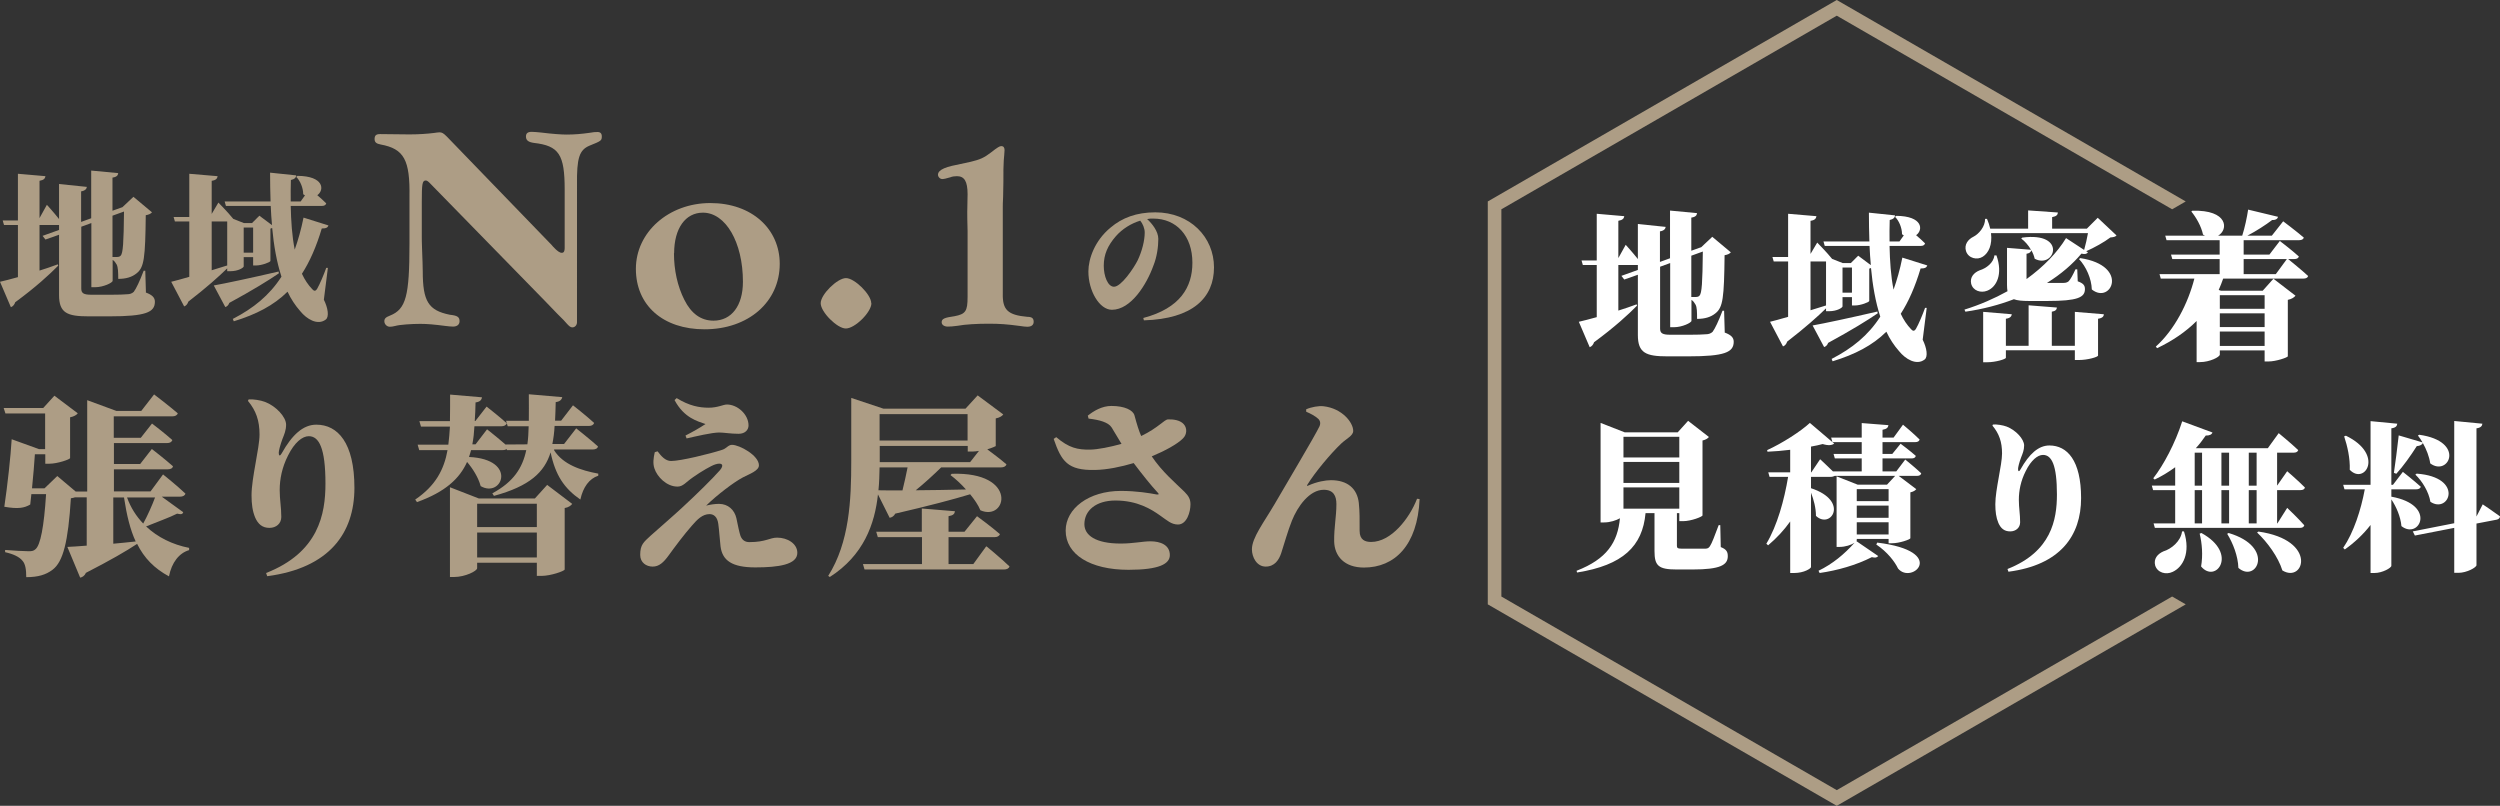 <svg xmlns="http://www.w3.org/2000/svg" height="50.36" width="156.24" version="1.1" viewBox="0 0 156.24 50.36" data-name="レイヤー 2" id="_レイヤー_2">
  
  <rect x="0" y="0" width="156.24" height="50.36" fill="#333333" stroke="none"/>
  
  <defs id="defs984">
    <style id="style982">
      .cls-1 {
        fill: #fff;
      }

      .cls-2 {
        fill: #ad9885;
      }

      .cls-3 {
        fill: #ad9d85;
      }

      .cls-4 {
        fill: #d54322;
      }

      .cls-5 {
        fill: #171a27;
      }

      .cls-6 {
        fill: #231815;
      }

      .cls-7 {
        fill: #453d5e;
      }

      .cls-8 {
        fill: #282e54;
      }
    </style>
  </defs>
  <g transform="translate(-17.14,-11.42)" data-name="デザイン" id="_デザイン">
    <g id="g1268">
      <path id="path1240" d="m 26.25,29.7 c 0.43,0.16 0.57,0.33 0.57,0.58 0,0.66 -0.58,0.91 -2.84,0.91 h -1.31 c -1.33,0 -1.84,-0.21 -1.84,-1.33 v -3.77 l -0.85,0.3 -0.18,-0.23 1.03,-0.37 v -0.31 c 0,0 -0.06,0 -0.1,0 h -1.12 v 2.85 c 0.38,-0.12 0.77,-0.25 1.14,-0.39 l 0.03,0.08 c -0.55,0.56 -1.41,1.35 -2.69,2.29 -0.04,0.14 -0.14,0.26 -0.27,0.31 l -0.68,-1.59 c 0.26,-0.06 0.66,-0.16 1.12,-0.29 V 25.48 H 17.39 L 17.31,25.2 h 0.95 v -2.92 l 1.72,0.15 c -0.02,0.14 -0.09,0.24 -0.37,0.29 v 2.33 l 0.46,-0.83 c 0,0 0.44,0.48 0.76,0.89 v -2.19 l 1.74,0.18 c -0.02,0.13 -0.11,0.24 -0.36,0.28 v 1.91 l 0.63,-0.23 v -2.98 l 1.69,0.16 c -0.02,0.14 -0.09,0.24 -0.36,0.28 v 2.07 l 0.53,-0.19 0.09,-0.03 v 0 l 0.69,-0.65 1.16,0.97 c -0.07,0.08 -0.19,0.15 -0.39,0.18 -0.03,2.67 -0.1,3.26 -0.57,3.63 -0.29,0.24 -0.67,0.35 -1.15,0.35 0,-0.42 -0.01,-0.73 -0.1,-0.9 -0.07,-0.12 -0.13,-0.21 -0.25,-0.29 v 1.31 c 0,0.12 -0.58,0.4 -1.09,0.4 h -0.24 v -4.01 l -0.63,0.23 v 3.87 c 0,0.29 0.16,0.38 0.62,0.38 h 1.28 c 0.4,0 0.76,-0.01 0.97,-0.03 0.17,0 0.3,-0.05 0.41,-0.15 0.15,-0.2 0.37,-0.66 0.62,-1.32 h 0.1 l 0.04,1.35 z m -2.08,-4.8 v 2.58 h 0.28 c 0.12,0 0.18,-0.03 0.23,-0.08 0.15,-0.15 0.19,-0.83 0.21,-2.76 z" class="cls-3"></path>
      <path id="path1242" d="m 37.63,28.17 -0.25,1.98 c 0.26,0.52 0.34,1.07 0.12,1.24 -0.51,0.39 -1.2,-0.03 -1.6,-0.53 -0.31,-0.35 -0.58,-0.76 -0.79,-1.21 -0.87,0.86 -1.96,1.42 -3.36,1.85 l -0.06,-0.15 c 1.28,-0.66 2.28,-1.46 3.04,-2.64 -0.3,-0.92 -0.48,-1.96 -0.58,-3.04 -0.03,0 -0.07,0.03 -0.11,0.04 v 2.02 c -0.01,0.08 -0.55,0.28 -0.89,0.28 h -0.19 v -0.52 h -0.59 v 0.58 c 0,0.07 -0.32,0.3 -0.85,0.3 h -0.18 v -0.18 c -0.51,0.5 -1.29,1.2 -2.43,2.08 -0.04,0.14 -0.14,0.26 -0.26,0.3 l -0.81,-1.54 c 0.25,-0.06 0.65,-0.17 1.13,-0.31 v -3.46 h -0.9 l -0.08,-0.28 h 0.98 v -2.7 l 1.77,0.15 c -0.02,0.14 -0.09,0.25 -0.37,0.29 v 2.07 l 0.42,-0.71 c 0,0 0.61,0.62 0.93,1.02 v 0 c 0,0 0.66,0.26 0.66,0.26 h 0.51 l 0.46,-0.46 0.79,0.59 c -0.04,-0.4 -0.06,-0.8 -0.08,-1.2 h -2.8 l -0.08,-0.28 h 2.87 c -0.02,-0.6 -0.03,-1.2 -0.03,-1.8 l 1.63,0.17 c 0,0.13 -0.1,0.24 -0.33,0.29 -0.01,0.44 -0.02,0.89 -0.01,1.34 h 0.62 l 0.27,-0.38 c 0,0 -0.07,-0.04 -0.11,-0.07 0,-0.4 -0.19,-0.85 -0.44,-1.09 l 0.08,-0.06 c 1.66,0.01 1.7,0.88 1.24,1.21 0.19,0.16 0.4,0.35 0.56,0.51 -0.03,0.11 -0.13,0.16 -0.27,0.16 h -1.95 c 0.02,0.94 0.08,1.89 0.25,2.73 0.21,-0.59 0.4,-1.25 0.55,-2 l 1.56,0.49 c -0.05,0.13 -0.14,0.19 -0.42,0.19 -0.34,1.14 -0.75,2.07 -1.24,2.83 0.17,0.37 0.39,0.7 0.65,0.97 0.11,0.12 0.2,0.13 0.3,-0.03 0.16,-0.27 0.42,-0.89 0.57,-1.31 h 0.1 z m -7.26,0.14 c 0.32,-0.1 0.64,-0.2 0.97,-0.3 v -2.75 h -0.97 z m 4.2,0.19 c -0.64,0.44 -1.63,1.05 -3.1,1.85 -0.04,0.13 -0.14,0.23 -0.25,0.26 L 30.5,29.26 c 0.69,-0.12 2.37,-0.48 4.05,-0.87 z m -1.61,-1.29 v -1.57 h -0.59 v 1.57 z" class="cls-3"></path>
      <path id="path1244" d="m 53.2,31.56 c 0,0.18 -0.13,0.32 -0.29,0.32 -0.11,0 -0.2,-0.07 -0.36,-0.25 -0.02,-0.04 -0.29,-0.32 -0.56,-0.58 L 51.16,30.19 43.98,22.84 Q 43.84,22.7 43.75,22.7 c -0.22,0 -0.25,0.2 -0.25,1.35 v 2.12 c 0,0.09 0,0.49 0.02,0.9 0.02,0.54 0.04,1.03 0.04,1.3 0,1.89 0.36,2.45 1.69,2.72 0.47,0.05 0.61,0.14 0.61,0.4 0,0.22 -0.16,0.34 -0.41,0.34 -0.13,0 -0.31,-0.02 -0.47,-0.04 -0.7,-0.09 -1.12,-0.13 -1.57,-0.13 -0.54,0 -1.3,0.05 -1.57,0.13 -0.14,0.04 -0.27,0.05 -0.34,0.05 -0.18,0 -0.34,-0.16 -0.34,-0.34 0,-0.16 0.07,-0.25 0.36,-0.36 0.99,-0.4 1.21,-1.21 1.21,-4.48 v -2.93 c 0.04,-2.32 -0.34,-3.01 -1.8,-3.28 -0.27,-0.05 -0.38,-0.14 -0.38,-0.34 0,-0.22 0.09,-0.31 0.34,-0.31 l 1.84,0.02 c 0.59,0 1.13,-0.04 1.53,-0.09 0.14,-0.02 0.27,-0.04 0.34,-0.04 0.16,0 0.25,0.05 0.47,0.27 l 6.39,6.61 c 0.09,0.09 0.18,0.18 0.25,0.27 0.25,0.27 0.41,0.38 0.54,0.38 0.13,0 0.18,-0.11 0.18,-0.29 v -3.66 c 0,-2.21 -0.36,-2.74 -1.93,-2.92 -0.34,-0.05 -0.49,-0.16 -0.49,-0.4 0,-0.2 0.11,-0.29 0.36,-0.29 0.14,0 0.34,0.02 0.56,0.04 0.72,0.09 1.3,0.13 1.62,0.13 0.5,0 0.94,-0.04 1.44,-0.11 0.2,-0.04 0.36,-0.05 0.49,-0.05 0.18,0 0.27,0.09 0.27,0.27 0,0.27 -0.04,0.29 -0.76,0.58 -0.65,0.27 -0.81,0.77 -0.79,2.47 z" class="cls-3"></path>
      <path id="path1246" d="m 65.87,27.91 c 0,2.38 -1.96,4.09 -4.7,4.09 -2.59,0 -4.29,-1.49 -4.29,-3.78 0,-2.29 2.05,-4.11 4.65,-4.11 2.6,0 4.34,1.62 4.34,3.8 z m -6.61,-0.67 c 0,1.06 0.22,2.07 0.65,2.92 0.43,0.86 1.04,1.3 1.82,1.3 1.13,0 1.84,-0.94 1.84,-2.43 0,-2.47 -1.08,-4.32 -2.5,-4.32 -1.1,0 -1.8,0.99 -1.8,2.54 z" class="cls-3"></path>
      <path id="path1248" d="m 71.6,30.37 c 0,0.56 -1.03,1.58 -1.6,1.58 -0.54,0 -1.57,-1.03 -1.57,-1.58 0,-0.55 1.04,-1.57 1.58,-1.57 0.54,0 1.58,1.03 1.58,1.57 z" class="cls-3"></path>
      <path id="path1250" d="m 79.81,29.78 c -0.02,1.01 0.32,1.33 1.53,1.44 0.29,0 0.4,0.09 0.4,0.31 0,0.2 -0.14,0.31 -0.4,0.31 -0.09,0 -0.29,-0.02 -0.47,-0.05 -0.83,-0.11 -1.24,-0.14 -1.96,-0.14 -0.72,0 -1.44,0.04 -1.93,0.13 -0.25,0.04 -0.49,0.05 -0.61,0.05 -0.22,0 -0.38,-0.11 -0.38,-0.27 0,-0.22 0.18,-0.29 0.81,-0.38 0.68,-0.13 0.81,-0.31 0.81,-1.19 V 25.85 C 77.59,25.2 77.59,24.91 77.59,24.66 l 0.02,-1.1 c 0,-0.81 -0.2,-1.13 -0.67,-1.13 -0.14,0 -0.29,0.02 -0.41,0.07 -0.23,0.07 -0.41,0.11 -0.5,0.11 -0.14,0 -0.27,-0.13 -0.27,-0.27 0,-0.16 0.13,-0.29 0.38,-0.4 0.34,-0.13 0.38,-0.14 1.67,-0.41 0.58,-0.14 0.83,-0.25 1.26,-0.58 0.41,-0.32 0.54,-0.4 0.65,-0.4 0.13,0 0.2,0.09 0.2,0.25 l -0.02,0.31 c -0.02,0.09 -0.04,0.49 -0.05,0.88 0,0.54 0,1.12 -0.02,1.73 -0.02,0.31 -0.02,0.61 -0.02,0.67 v 5.4 z" class="cls-3"></path>
      <path id="path1252" d="m 88.6,31.29 c 2.3,-0.61 3.06,-1.93 3.06,-3.45 0,-1.68 -1,-2.76 -2.45,-2.76 -0.13,0 -0.25,0 -0.38,0.03 0.31,0.28 0.7,0.77 0.7,1.24 0,0.47 -0.08,1.12 -0.31,1.68 -0.42,1.17 -1.4,2.75 -2.59,2.75 -0.78,0 -1.47,-1.18 -1.47,-2.39 0,-0.8 0.4,-1.94 1.39,-2.75 0.72,-0.61 1.62,-0.95 2.79,-0.95 2.18,0 3.67,1.55 3.67,3.44 0,1.89 -1.32,3.22 -4.38,3.31 l -0.04,-0.15 z m -0.2,-6.08 c -0.56,0.17 -1.12,0.51 -1.53,0.98 -0.5,0.58 -0.75,1.13 -0.75,1.84 0,0.64 0.25,1.31 0.64,1.31 0.45,0 1.23,-1.15 1.48,-1.65 0.27,-0.57 0.44,-1.23 0.44,-1.74 0,-0.27 -0.13,-0.56 -0.28,-0.74 z" class="cls-3"></path>
      <path id="path1254" d="m 28.57,43.48 c -0.06,0.1 -0.17,0.08 -0.36,0.04 -0.44,0.23 -1.31,0.54 -1.94,0.8 0.72,0.68 1.66,1.14 2.69,1.34 v 0.14 c -0.62,0.18 -1.09,0.77 -1.26,1.64 -0.91,-0.49 -1.55,-1.14 -1.99,-2.03 -0.66,0.44 -1.68,1.03 -3.2,1.81 -0.07,0.17 -0.22,0.28 -0.36,0.3 l -0.8,-1.92 c 0.28,-0.01 0.7,-0.04 1.21,-0.08 V 42.5 h -0.73 c -0.07,0.02 -0.16,0.05 -0.26,0.06 -0.17,2.71 -0.48,3.97 -1.15,4.47 -0.41,0.31 -0.9,0.46 -1.64,0.46 0,-0.46 -0.05,-0.83 -0.24,-1.03 -0.19,-0.24 -0.58,-0.42 -1.08,-0.53 v -0.14 c 0.48,0.04 1.22,0.08 1.48,0.08 0.19,0 0.3,-0.02 0.41,-0.12 0.32,-0.25 0.54,-1.42 0.67,-3.45 H 19.1 c -0.02,0.24 -0.05,0.46 -0.07,0.65 -0.37,0.22 -0.76,0.29 -1.62,0.14 0.2,-1.34 0.4,-3.19 0.46,-4.22 l 1.71,0.62 h 0.38 v -2.23 h -2.48 l -0.11,-0.34 h 2.47 l 0.7,-0.77 1.46,1.1 c -0.07,0.1 -0.23,0.2 -0.48,0.25 v 2.55 c -0.01,0.08 -0.79,0.35 -1.29,0.35 h -0.26 v -0.59 h -0.65 c -0.04,0.56 -0.1,1.39 -0.18,2.13 h 0.78 l 0.8,-0.77 1.15,0.97 h 0.72 v -5.71 l 1.82,0.67 h 1.56 l 0.8,-1.03 c 0,0 0.92,0.7 1.48,1.18 -0.04,0.13 -0.17,0.19 -0.34,0.19 h -3.66 v 1.34 h 1.69 l 0.7,-0.89 c 0,0 0.79,0.6 1.27,1.03 -0.04,0.13 -0.16,0.19 -0.32,0.19 h -3.33 v 1.31 h 1.64 l 0.73,-0.94 c 0,0 0.83,0.64 1.32,1.08 -0.02,0.13 -0.16,0.19 -0.32,0.19 h -3.37 v 1.38 h 2.29 l 0.78,-1.06 c 0,0 0.89,0.71 1.4,1.2 -0.04,0.13 -0.17,0.19 -0.34,0.19 h -1.14 l 1.34,0.97 z m -4.35,1.92 c 0.46,-0.05 0.92,-0.08 1.4,-0.14 -0.34,-0.73 -0.56,-1.63 -0.73,-2.75 h -0.67 z m 0.86,-2.89 c 0.23,0.64 0.58,1.18 1.01,1.63 0.26,-0.47 0.56,-1.14 0.74,-1.63 z" class="cls-3"></path>
      <path id="path1256" d="m 32.64,36.46 0.04,-0.08 c 0.29,-0.02 0.74,0.05 1.03,0.16 0.68,0.26 1.31,0.94 1.31,1.42 0,0.36 -0.12,0.62 -0.23,0.9 -0.14,0.38 -0.23,0.73 -0.23,0.86 0,0.2 0.08,0.22 0.18,0.04 0.66,-1.18 1.35,-1.8 2.17,-1.8 1.33,0 2.38,1.12 2.38,3.95 0,2.83 -1.57,5.01 -5.45,5.52 l -0.07,-0.2 c 3.29,-1.29 3.71,-3.69 3.71,-5.59 0,-2.21 -0.4,-2.96 -1.04,-2.96 -0.4,0 -0.89,0.38 -1.3,1.21 -0.37,0.73 -0.52,1.46 -0.52,2.16 0,0.61 0.1,1.06 0.1,1.68 0,0.41 -0.32,0.68 -0.74,0.68 -0.44,0 -0.71,-0.23 -0.89,-0.64 -0.17,-0.4 -0.23,-0.85 -0.23,-1.4 0,-1.09 0.5,-2.94 0.5,-3.8 0,-0.86 -0.22,-1.49 -0.72,-2.09 z" class="cls-3"></path>
      <path id="path1258" d="m 51.77,39.56 c 0.56,0.89 1.67,1.26 2.76,1.46 v 0.13 c -0.56,0.18 -0.95,0.71 -1.12,1.49 -1.01,-0.7 -1.56,-1.52 -1.86,-2.95 -0.38,1.24 -1.3,2.11 -3.54,2.72 l -0.1,-0.16 c 1.33,-0.72 1.88,-1.58 2.12,-2.7 H 48.82 L 48.8,39.48 c -0.06,0.05 -0.14,0.07 -0.25,0.07 h -1.97 c -0.04,0.14 -0.08,0.3 -0.13,0.43 3.06,0.14 2.07,2.6 0.73,1.82 -0.14,-0.53 -0.49,-1.09 -0.85,-1.51 -0.46,1.03 -1.35,1.87 -3.13,2.51 l -0.11,-0.16 c 1.27,-0.86 1.8,-1.87 2.02,-3.09 h -1.77 l -0.1,-0.34 h 1.92 c 0.05,-0.36 0.07,-0.73 0.1,-1.13 h -1.81 l -0.1,-0.34 h 1.91 c 0.01,-0.52 0.01,-1.07 0.01,-1.66 l 1.99,0.17 c -0.02,0.17 -0.14,0.29 -0.4,0.32 -0.01,0.41 -0.02,0.79 -0.05,1.16 h 0.04 l 0.7,-0.9 c 0,0 0.78,0.61 1.26,1.04 -0.04,0.13 -0.17,0.19 -0.34,0.19 h -1.68 c -0.02,0.4 -0.06,0.77 -0.13,1.13 h 0.2 l 0.72,-0.94 c 0,0 0.66,0.52 1.15,0.95 v 0 c 0,0 1.37,-0.01 1.37,-0.01 0.05,-0.35 0.07,-0.72 0.08,-1.13 h -1.31 l -0.1,-0.34 h 1.42 c 0.01,-0.5 0,-1.06 0,-1.66 l 2.09,0.18 c -0.04,0.17 -0.16,0.28 -0.41,0.31 -0.01,0.41 -0.02,0.79 -0.04,1.16 h 0.38 l 0.74,-0.96 c 0,0 0.83,0.65 1.32,1.1 -0.04,0.13 -0.16,0.19 -0.32,0.19 H 51.8 c -0.02,0.41 -0.07,0.78 -0.14,1.13 h 0.73 l 0.76,-0.98 c 0,0 0.85,0.67 1.36,1.13 -0.02,0.13 -0.16,0.19 -0.32,0.19 h -2.42 z m -0.44,2.16 1.57,1.19 c -0.07,0.1 -0.22,0.22 -0.47,0.26 v 3.84 c -0.01,0.1 -0.88,0.4 -1.44,0.4 h -0.3 v -0.82 h -3.73 v 0.34 c 0,0.17 -0.74,0.55 -1.45,0.55 h -0.25 v -5.61 l 1.8,0.7 h 3.51 l 0.76,-0.84 z m -4.37,1.18 v 1.46 h 3.73 V 42.9 Z m 3.73,3.36 V 44.7 h -3.73 v 1.56 z" class="cls-3"></path>
      <path id="path1260" d="m 58.24,39.63 c 0.22,0.29 0.48,0.6 0.84,0.6 0.59,0 2.4,-0.44 3.2,-0.7 0.26,-0.08 0.37,-0.31 0.61,-0.31 0.46,0 1.68,0.66 1.68,1.28 0,0.34 -0.59,0.54 -1.01,0.76 -0.55,0.29 -1.61,1.09 -2.29,1.76 0.23,-0.06 0.53,-0.11 0.8,-0.11 0.58,0 0.97,0.38 1.09,0.89 0.08,0.41 0.2,0.96 0.26,1.12 0.1,0.25 0.28,0.38 0.55,0.38 1.03,0 1.27,-0.28 1.74,-0.28 0.65,0 1.26,0.38 1.26,0.95 0,0.74 -1.18,0.91 -2.63,0.91 -1.45,0 -2.06,-0.43 -2.17,-1.32 -0.06,-0.52 -0.08,-0.97 -0.14,-1.4 -0.06,-0.46 -0.3,-0.61 -0.55,-0.61 -0.44,0 -0.77,0.34 -1.09,0.71 -0.48,0.54 -1.07,1.33 -1.46,1.87 -0.32,0.44 -0.6,0.7 -1,0.7 -0.4,0 -0.78,-0.25 -0.78,-0.73 0,-0.65 0.22,-0.8 0.66,-1.21 0.49,-0.44 1.49,-1.3 2.01,-1.79 0.89,-0.82 1.88,-1.8 2.31,-2.29 0.29,-0.34 0.13,-0.5 -0.28,-0.37 -0.26,0.08 -0.88,0.44 -1.39,0.8 -0.46,0.31 -0.62,0.59 -0.98,0.59 -0.68,0 -1.27,-0.61 -1.44,-1.13 -0.11,-0.32 -0.06,-0.66 0.02,-1.02 l 0.16,-0.05 z m 1.06,-3.21 0.13,-0.12 c 0.79,0.49 1.43,0.6 2,0.6 0.57,0 0.91,-0.2 1.14,-0.2 0.65,0 1.35,0.61 1.35,1.31 0,0.26 -0.2,0.52 -0.62,0.52 -0.5,0 -0.92,-0.08 -1.21,-0.08 -0.46,0 -1.46,0.24 -2.04,0.37 l -0.07,-0.18 c 0.49,-0.25 0.92,-0.5 1.25,-0.72 -0.48,-0.17 -1.33,-0.37 -1.93,-1.49 z" class="cls-3"></path>
      <path id="path1262" d="m 72.01,42.31 c -0.2,1.86 -0.89,3.81 -3.01,5.17 l -0.1,-0.07 c 1.33,-2.1 1.44,-4.76 1.44,-7.15 v -3.97 l 2.01,0.67 h 5.13 l 0.76,-0.83 1.6,1.19 c -0.07,0.1 -0.22,0.2 -0.47,0.25 v 1.73 c 0,0 -0.24,0.12 -0.53,0.2 0.31,0.23 0.83,0.62 1.2,0.94 -0.04,0.13 -0.17,0.19 -0.34,0.19 h -3.74 c -0.49,0.48 -1.06,1 -1.59,1.43 0.94,-0.01 2.01,-0.02 3.14,-0.05 -0.31,-0.35 -0.65,-0.66 -0.97,-0.9 l 0.08,-0.08 c 4.19,-0.14 3.44,3.01 1.79,2.28 -0.14,-0.34 -0.37,-0.67 -0.64,-1 -1.06,0.32 -2.52,0.71 -4.68,1.21 -0.08,0.16 -0.22,0.24 -0.35,0.26 L 72,42.3 Z m 6.79,3.26 c 0,0 0.9,0.74 1.43,1.25 -0.04,0.13 -0.17,0.19 -0.34,0.19 h -8.72 l -0.1,-0.34 h 3.69 V 44.99 H 72 l -0.1,-0.34 h 2.85 V 43.2 l 2.07,0.17 c -0.02,0.16 -0.1,0.26 -0.4,0.31 v 0.97 h 1 l 0.78,-0.97 c 0,0 0.89,0.65 1.43,1.12 -0.04,0.13 -0.17,0.19 -0.34,0.19 h -2.87 v 1.68 h 1.55 l 0.8,-1.1 z m -6.69,-4.94 c -0.01,0.46 -0.02,0.94 -0.07,1.43 0.38,0.01 0.9,0.01 1.5,0.01 0.12,-0.46 0.23,-1 0.32,-1.44 z m 0,-3.33 v 1.65 h 5.5 V 37.3 Z m 6.2,2.3 c -0.13,0.02 -0.26,0.04 -0.38,0.04 h -0.31 v -0.35 h -5.5 v 1.01 h 5.65 l 0.55,-0.7 z" class="cls-3"></path>
      <path id="path1264" d="m 85.12,37.4 c 0.36,-0.29 0.88,-0.61 1.48,-0.61 0.82,0 1.35,0.26 1.44,0.59 0.16,0.59 0.28,0.98 0.42,1.29 1.08,-0.52 1.45,-1.04 1.68,-1.04 0.32,-0.01 0.74,0.04 0.97,0.29 0.23,0.24 0.22,0.65 -0.04,0.9 -0.34,0.35 -1.13,0.78 -1.95,1.12 0.65,0.97 1.49,1.67 2.04,2.21 0.28,0.28 0.38,0.48 0.38,0.79 0,0.48 -0.23,1.26 -0.78,1.26 -0.42,0 -0.68,-0.26 -1.1,-0.55 -0.56,-0.4 -1.43,-0.95 -2.81,-0.95 -1.21,0 -1.94,0.62 -1.94,1.48 0,0.68 0.68,1.21 2.27,1.21 0.8,0 1.36,-0.14 1.86,-0.14 0.61,0 1.21,0.22 1.21,0.86 0,0.55 -0.66,0.92 -2.58,0.92 -2.4,0 -3.93,-0.96 -3.93,-2.45 0,-1.38 1.45,-2.48 3.45,-2.48 0.98,0 1.8,0.14 2.22,0.22 0.16,0.02 0.19,-0.01 0.06,-0.14 -0.36,-0.38 -0.96,-1.13 -1.48,-1.82 -0.77,0.23 -1.67,0.42 -2.41,0.43 -1.73,0.04 -2.11,-0.55 -2.59,-1.94 l 0.16,-0.11 c 0.8,0.68 1.34,0.79 2.12,0.78 0.49,-0.01 1.24,-0.16 1.96,-0.36 -0.24,-0.4 -0.47,-0.79 -0.62,-1.03 -0.2,-0.31 -0.74,-0.47 -1.44,-0.55 l -0.04,-0.16 z" class="cls-3"></path>
      <path id="path1266" d="M 98.77,37.14 V 37 c 0.31,-0.14 0.8,-0.23 1.09,-0.19 1.15,0.13 1.85,1.01 1.85,1.54 0,0.3 -0.41,0.47 -0.76,0.8 -0.67,0.64 -1.63,1.79 -2.11,2.57 -0.04,0.06 -0.02,0.08 0.05,0.05 0.56,-0.25 1.09,-0.34 1.43,-0.34 1.04,0 1.64,0.53 1.74,1.42 0.06,0.58 0.05,1.02 0.05,1.74 0,0.58 0.35,0.7 0.72,0.7 1.25,0 2.39,-1.46 2.87,-2.7 l 0.16,0.02 c -0.13,2.91 -1.57,4.28 -3.48,4.28 -1.21,0 -1.84,-0.7 -1.86,-1.64 -0.01,-0.9 0.14,-1.52 0.14,-2.33 0,-0.49 -0.17,-0.89 -0.79,-0.89 -0.89,0 -1.63,1.03 -1.99,1.93 -0.26,0.65 -0.46,1.39 -0.67,2.03 -0.14,0.42 -0.41,0.84 -0.97,0.84 -0.56,0 -0.86,-0.59 -0.86,-1.08 0,-0.72 0.74,-1.67 1.42,-2.83 0.66,-1.14 2.48,-4.19 2.79,-4.83 0.1,-0.2 0.06,-0.37 -0.06,-0.49 -0.19,-0.18 -0.52,-0.35 -0.74,-0.44 z" class="cls-3"></path>
    </g>
    <g id="g1731">
      <path id="path1721" d="m 124.68,45.61 c 0.36,0.14 0.44,0.3 0.44,0.57 0,0.55 -0.47,0.83 -2.2,0.83 h -1 c -1.13,0 -1.38,-0.23 -1.38,-1.14 v -2.38 h -0.56 c -0.19,2.07 -1.41,3.25 -4.28,3.71 l -0.03,-0.11 c 1.89,-0.73 2.57,-1.78 2.71,-3.28 -0.23,0.13 -0.61,0.26 -0.99,0.26 h -0.22 v -6.22 l 1.51,0.59 h 3.31 l 0.65,-0.72 1.3,1.01 c -0.07,0.09 -0.19,0.17 -0.4,0.22 v 4.68 c 0,0.08 -0.71,0.36 -1.21,0.36 h -0.24 v -0.5 h -0.15 v 2.04 c 0,0.13 0.04,0.18 0.31,0.18 h 0.84 c 0.25,0 0.5,0 0.64,0 0.14,-0.01 0.19,-0.04 0.27,-0.15 0.13,-0.19 0.3,-0.66 0.55,-1.32 h 0.1 l 0.03,1.38 z m -6.08,-6.89 v 1.29 h 3.49 v -1.29 z m 3.49,1.57 h -3.49 v 1.31 h 3.49 z m 0,2.92 v -1.33 h -3.49 v 1.33 z" class="cls-1"></path>
      <path id="path1723" d="m 136.21,40.14 c 0,0 0.63,0.51 1,0.86 -0.02,0.11 -0.13,0.16 -0.26,0.16 h -1.15 l 1.1,0.83 c -0.06,0.08 -0.18,0.16 -0.37,0.2 v 2.87 c -0.02,0.08 -0.69,0.31 -1.13,0.31 h -0.23 V 45.1 h -1.99 v 0.1 c 0,0 -0.01,0.03 -0.02,0.04 l 1.36,0.93 c -0.08,0.1 -0.18,0.12 -0.4,0.07 -0.98,0.5 -2.15,0.83 -3.26,0.99 l -0.07,-0.14 c 0.87,-0.42 1.61,-1.03 2.25,-1.75 -0.19,0.13 -0.57,0.26 -0.94,0.26 h -0.18 v -4.41 l 1.32,0.52 h 1.83 l 0.51,-0.55 h -3.78 c 0,0 -0.12,0.06 -0.21,0.06 h -1.27 v 0.71 c 2.43,0.8 1.23,2.6 0.31,1.73 0,-0.49 -0.14,-1.02 -0.31,-1.45 v 4.65 c 0,0.08 -0.42,0.37 -1.06,0.37 h -0.24 v -3.22 c -0.39,0.55 -0.86,1.05 -1.38,1.49 l -0.11,-0.1 c 0.68,-1.13 1.12,-2.73 1.36,-4.18 h -1.16 l -0.08,-0.28 h 1.37 v -1.41 c -0.47,0.06 -0.96,0.1 -1.42,0.12 l -0.02,-0.1 c 0.95,-0.43 2.11,-1.18 2.67,-1.7 l 1.41,1.2 -0.08,-0.28 h 1.91 v -0.91 l 1.67,0.13 c -0.02,0.14 -0.09,0.24 -0.37,0.29 v 0.49 h 0.69 l 0.59,-0.81 c 0,0 0.66,0.55 1.04,0.93 -0.03,0.11 -0.13,0.16 -0.27,0.16 h -2.05 v 0.74 h 0.61 l 0.52,-0.64 c 0,0 0.59,0.44 0.95,0.76 -0.02,0.11 -0.12,0.16 -0.26,0.16 h -1.82 v 0.81 h 0.86 z m -5.32,-0.02 c 0,0 0.45,0.41 0.8,0.76 h 1.8 v -0.81 h -1.68 l -0.08,-0.28 h 1.76 v -0.74 h -1.83 l 0.11,0.09 c -0.13,0.11 -0.37,0.14 -0.72,0.03 -0.21,0.06 -0.46,0.11 -0.73,0.16 v 1.61 h 0.02 z m 2.29,1.87 v 0.75 h 1.99 v -0.75 z m 0,1.03 v 0.76 h 1.99 v -0.76 z m 1.99,1.8 v -0.76 h -1.99 v 0.76 z m -0.71,0.51 c 4.46,0.55 2.15,2.66 1.3,1.62 -0.2,-0.42 -0.66,-1.03 -1.36,-1.5 z" class="cls-1"></path>
      <path id="path1725" d="m 141.66,38.02 0.03,-0.07 c 0.24,-0.02 0.62,0.04 0.86,0.13 0.57,0.22 1.09,0.78 1.09,1.18 0,0.3 -0.1,0.52 -0.19,0.75 -0.12,0.32 -0.19,0.61 -0.19,0.72 0,0.17 0.07,0.18 0.15,0.03 0.55,-0.98 1.13,-1.5 1.81,-1.5 1.11,0 1.98,0.93 1.98,3.29 0,2.36 -1.31,4.18 -4.54,4.6 l -0.06,-0.17 c 2.74,-1.08 3.09,-3.08 3.09,-4.66 0,-1.84 -0.33,-2.47 -0.87,-2.47 -0.33,0 -0.74,0.32 -1.08,1.01 -0.31,0.61 -0.43,1.22 -0.43,1.8 0,0.51 0.08,0.88 0.08,1.4 0,0.34 -0.27,0.57 -0.62,0.57 -0.37,0 -0.59,-0.19 -0.74,-0.53 -0.14,-0.33 -0.19,-0.71 -0.19,-1.17 0,-0.91 0.42,-2.45 0.42,-3.17 0,-0.72 -0.18,-1.24 -0.6,-1.74 z" class="cls-1"></path>
      <path id="path1727" d="m 160.08,43.16 c 0,0 0.7,0.66 1.07,1.09 -0.03,0.11 -0.13,0.16 -0.27,0.16 h -9.07 l -0.08,-0.28 h 1.35 v -2.08 h -1.38 l -0.08,-0.28 h 1.46 v -1.15 c -0.41,0.3 -0.84,0.56 -1.28,0.77 l -0.09,-0.08 c 0.65,-0.83 1.38,-2.21 1.81,-3.56 l 1.89,0.7 c -0.04,0.12 -0.18,0.2 -0.42,0.19 -0.19,0.28 -0.4,0.55 -0.62,0.79 h 4.5 l 0.68,-0.94 c 0,0 0.77,0.63 1.22,1.06 -0.03,0.11 -0.14,0.16 -0.28,0.16 h -1.04 v 2.06 l 0.63,-0.9 c 0,0 0.71,0.61 1.11,1.02 -0.03,0.11 -0.13,0.16 -0.27,0.16 h -1.47 v 2.08 h 0.02 z m -6.45,1.47 c 0.43,1.35 -0.07,2.24 -0.71,2.53 -0.42,0.2 -0.95,0.05 -1.09,-0.4 -0.11,-0.42 0.15,-0.72 0.51,-0.88 0.5,-0.15 1.09,-0.63 1.17,-1.25 z m 0.67,-2.86 h 0.46 v -2.06 h -0.46 z m 0,2.36 h 0.46 v -2.08 h -0.46 z m 0.42,0.6 c 2.35,1.29 0.89,3.2 -0.02,2.09 0.12,-0.69 0.06,-1.45 -0.09,-2.05 z m 1.25,-5.02 v 2.06 h 0.48 v -2.06 z m 0.48,2.34 h -0.48 v 2.08 h 0.48 z m -0.03,2.68 c 2.94,0.87 1.74,3.17 0.61,2.18 -0.02,-0.73 -0.34,-1.55 -0.7,-2.13 z m 1.26,-5.02 v 2.06 h 0.49 v -2.06 z m 0.49,2.34 h -0.49 v 2.08 h 0.49 z m 0.11,2.59 c 3.74,0.53 2.86,3.26 1.5,2.43 -0.26,-0.84 -0.94,-1.77 -1.58,-2.37 z" class="cls-1"></path>
      <path id="path1729" d="m 166.59,42.46 c 2.88,0.52 1.74,2.72 0.63,1.84 -0.05,-0.58 -0.32,-1.21 -0.63,-1.67 v 4.15 c 0,0.13 -0.56,0.45 -1.05,0.45 h -0.25 v -3 c -0.45,0.58 -0.99,1.09 -1.61,1.53 l -0.1,-0.1 c 0.66,-0.97 1.11,-2.37 1.35,-3.66 h -1.27 l -0.08,-0.28 h 1.71 v -3.98 l 1.67,0.16 c -0.02,0.15 -0.09,0.25 -0.37,0.29 v 3.53 h 0.1 l 0.62,-0.81 c 0,0 0.7,0.55 1.12,0.93 -0.03,0.11 -0.14,0.16 -0.28,0.16 h -1.56 z m -2.84,-3.81 c 2.43,1.18 1.17,3.11 0.24,2.13 0.03,-0.71 -0.15,-1.49 -0.35,-2.09 z m 3,2.32 c 0.09,-0.59 0.21,-1.55 0.3,-2.34 l 1.49,0.44 c -0.09,-0.16 -0.19,-0.3 -0.29,-0.43 l 0.08,-0.05 c 2.94,0.41 1.84,2.65 0.69,1.79 -0.06,-0.42 -0.24,-0.88 -0.46,-1.27 -0.05,0.1 -0.18,0.18 -0.38,0.19 -0.38,0.6 -0.85,1.26 -1.28,1.73 z m 5.55,1.97 c 0,0 0.66,0.44 1.08,0.75 0,0.11 -0.1,0.19 -0.22,0.21 l -1.25,0.24 v 2.6 c 0,0.14 -0.6,0.48 -1.13,0.48 h -0.26 v -2.81 l -2.46,0.48 -0.13,-0.26 2.59,-0.51 v -6.39 l 1.76,0.17 c -0.02,0.14 -0.09,0.25 -0.37,0.29 v 5.51 z m -4.13,-1.92 c 3,0.22 2.04,2.55 0.86,1.76 -0.1,-0.62 -0.51,-1.29 -0.94,-1.7 z" class="cls-1"></path>
    </g>
    <g id="g1741">
      <path id="path1733" d="m 124.92,32.2 c 0.43,0.16 0.57,0.33 0.57,0.58 0,0.66 -0.58,0.91 -2.84,0.91 h -1.31 c -1.33,0 -1.84,-0.21 -1.84,-1.33 v -3.77 l -0.85,0.3 -0.18,-0.23 1.03,-0.37 v -0.31 c 0,0 -0.06,0 -0.1,0 h -1.12 v 2.85 c 0.38,-0.12 0.77,-0.25 1.14,-0.39 l 0.03,0.08 c -0.55,0.56 -1.41,1.35 -2.69,2.29 -0.04,0.14 -0.14,0.26 -0.27,0.31 l -0.68,-1.59 c 0.26,-0.06 0.66,-0.16 1.12,-0.29 v -3.26 h -0.87 l -0.08,-0.28 h 0.95 v -2.92 l 1.72,0.15 c -0.02,0.14 -0.09,0.24 -0.37,0.29 v 2.33 l 0.46,-0.83 c 0,0 0.44,0.48 0.76,0.89 v -2.19 l 1.74,0.18 c -0.02,0.13 -0.11,0.24 -0.36,0.28 v 1.91 l 0.63,-0.23 v -2.98 l 1.69,0.16 c -0.02,0.14 -0.09,0.24 -0.36,0.28 v 2.07 l 0.53,-0.19 0.09,-0.03 v 0 l 0.69,-0.65 1.16,0.97 c -0.07,0.08 -0.19,0.15 -0.39,0.18 -0.03,2.67 -0.1,3.26 -0.57,3.63 -0.29,0.24 -0.67,0.35 -1.15,0.35 0,-0.42 0,-0.73 -0.1,-0.9 -0.07,-0.12 -0.13,-0.21 -0.25,-0.29 v 1.31 c 0,0.12 -0.58,0.4 -1.09,0.4 h -0.24 v -4.01 l -0.63,0.23 v 3.87 c 0,0.29 0.16,0.38 0.62,0.38 h 1.28 c 0.4,0 0.76,-0.01 0.97,-0.03 0.17,0 0.3,-0.05 0.41,-0.15 0.15,-0.2 0.37,-0.66 0.62,-1.32 h 0.1 l 0.04,1.35 z m -2.08,-4.8 v 2.58 h 0.28 c 0.12,0 0.18,-0.03 0.23,-0.08 0.15,-0.15 0.19,-0.83 0.21,-2.76 z" class="cls-1"></path>
      <path id="path1735" d="m 137.55,30.67 -0.25,1.98 c 0.26,0.52 0.34,1.07 0.12,1.24 -0.51,0.39 -1.2,-0.03 -1.6,-0.53 -0.31,-0.35 -0.58,-0.76 -0.79,-1.21 -0.87,0.86 -1.96,1.42 -3.36,1.85 l -0.06,-0.15 c 1.28,-0.66 2.28,-1.46 3.04,-2.64 -0.3,-0.92 -0.48,-1.96 -0.58,-3.04 -0.03,0 -0.07,0.03 -0.11,0.04 v 2.02 c -0.01,0.08 -0.55,0.28 -0.89,0.28 h -0.19 v -0.52 h -0.59 v 0.58 c 0,0.07 -0.32,0.3 -0.85,0.3 h -0.18 v -0.18 c -0.51,0.5 -1.29,1.2 -2.43,2.08 -0.04,0.14 -0.14,0.26 -0.26,0.3 l -0.81,-1.54 c 0.25,-0.06 0.65,-0.17 1.13,-0.31 v -3.46 h -0.9 l -0.08,-0.28 h 0.98 v -2.7 l 1.77,0.15 c -0.02,0.14 -0.09,0.25 -0.37,0.29 v 2.07 l 0.42,-0.71 c 0,0 0.61,0.62 0.93,1.02 v 0 c 0,0 0.66,0.26 0.66,0.26 h 0.51 l 0.46,-0.46 0.79,0.59 c -0.04,-0.4 -0.06,-0.8 -0.08,-1.2 h -2.8 l -0.08,-0.28 h 2.87 c -0.02,-0.6 -0.03,-1.2 -0.03,-1.8 l 1.63,0.17 c 0,0.13 -0.1,0.24 -0.33,0.29 -0.01,0.44 -0.02,0.89 -0.01,1.34 h 0.62 l 0.27,-0.38 c 0,0 -0.07,-0.04 -0.11,-0.07 0,-0.4 -0.19,-0.85 -0.44,-1.09 l 0.08,-0.06 c 1.66,0.01 1.7,0.88 1.24,1.21 0.19,0.16 0.4,0.35 0.56,0.51 -0.03,0.11 -0.13,0.16 -0.27,0.16 h -1.95 c 0.02,0.94 0.08,1.89 0.25,2.73 0.21,-0.59 0.4,-1.25 0.55,-2 l 1.56,0.49 c -0.05,0.13 -0.14,0.19 -0.42,0.19 -0.34,1.14 -0.75,2.07 -1.24,2.83 0.17,0.37 0.39,0.7 0.65,0.97 0.11,0.12 0.2,0.13 0.3,-0.03 0.16,-0.27 0.42,-0.89 0.57,-1.31 h 0.1 z m -7.26,0.14 c 0.32,-0.1 0.64,-0.2 0.97,-0.3 v -2.75 h -0.97 z m 4.2,0.19 c -0.64,0.44 -1.63,1.05 -3.1,1.85 -0.04,0.13 -0.14,0.23 -0.25,0.26 l -0.72,-1.35 c 0.69,-0.12 2.37,-0.48 4.05,-0.87 z m -1.61,-1.29 v -1.57 h -0.59 v 1.57 z" class="cls-1"></path>
      <path id="path1737" d="m 149.42,26.13 c -0.08,0.09 -0.18,0.11 -0.39,0.13 -0.38,0.29 -1.01,0.64 -1.51,0.86 l 0.11,0.07 c -0.07,0.09 -0.17,0.14 -0.41,0.08 -0.55,0.66 -1.27,1.28 -2.15,1.83 h 0.17 c 0.36,0 0.71,0 0.87,0 0.14,0 0.24,-0.04 0.31,-0.1 0.11,-0.11 0.26,-0.38 0.43,-0.75 h 0.11 l 0.03,0.75 c 0.36,0.13 0.45,0.26 0.45,0.49 0,0.52 -0.47,0.74 -2.33,0.74 h -1.17 c -0.43,0 -0.73,-0.03 -0.94,-0.11 -0.91,0.35 -1.93,0.62 -3.03,0.78 l -0.06,-0.13 c 0.97,-0.3 1.88,-0.7 2.69,-1.15 -0.02,-0.12 -0.03,-0.25 -0.03,-0.4 v -2.31 l 1.5,0.12 c -0.16,-0.28 -0.39,-0.54 -0.61,-0.7 l 0.06,-0.06 c 2.85,-0.38 2.03,1.99 0.78,1.32 -0.04,-0.18 -0.11,-0.36 -0.21,-0.53 -0.03,0.12 -0.12,0.19 -0.3,0.22 v 1.58 c 1.08,-0.78 1.93,-1.67 2.47,-2.56 l 1.13,0.74 c 0.09,-0.31 0.18,-0.72 0.24,-1.05 h -6.06 c 0.09,0.73 -0.15,1.24 -0.51,1.47 -0.35,0.23 -0.9,0.11 -1.05,-0.34 -0.13,-0.41 0.12,-0.74 0.47,-0.91 0.33,-0.17 0.73,-0.63 0.72,-1.11 h 0.12 c 0.09,0.21 0.16,0.42 0.2,0.61 h 2.37 v -1.14 l 1.86,0.13 c -0.01,0.14 -0.08,0.24 -0.36,0.29 v 0.72 h 2.17 l 0.68,-0.68 1.18,1.11 z m -7.51,1.25 c 0.42,1.18 0,1.99 -0.58,2.21 -0.4,0.16 -0.89,0 -1,-0.44 -0.09,-0.41 0.18,-0.7 0.54,-0.84 0.4,-0.12 0.87,-0.47 0.91,-0.93 z m 4.9,3.53 1.81,0.15 c 0,0.13 -0.08,0.24 -0.36,0.28 v 2.3 c 0,0.09 -0.64,0.28 -1.21,0.28 h -0.24 v -0.61 h -4.31 v 0.47 c 0,0.08 -0.62,0.28 -1.18,0.28 h -0.24 v -3.15 l 1.79,0.15 c -0.02,0.13 -0.09,0.24 -0.37,0.28 v 1.69 h 1.42 V 30.5 l 1.77,0.14 c -0.02,0.13 -0.08,0.22 -0.32,0.26 v 2.13 h 1.44 z m 0.34,-3.36 c 3.11,0.48 1.92,2.93 0.72,1.96 -0.02,-0.68 -0.36,-1.43 -0.8,-1.9 z" class="cls-1"></path>
      <path id="path1739" d="m 160.14,27.61 c 0.18,0.15 0.84,0.68 1.25,1.06 -0.03,0.11 -0.14,0.16 -0.29,0.16 h -5.02 c -0.08,0.24 -0.18,0.48 -0.28,0.71 l 0.14,0.05 h 2.61 l 0.67,-0.75 1.38,1.06 c -0.08,0.1 -0.23,0.21 -0.48,0.26 v 3.53 c -0.02,0.07 -0.73,0.32 -1.21,0.32 h -0.24 v -0.69 h -2.8 v 0.26 c 0,0.15 -0.63,0.47 -1.24,0.47 h -0.21 v -2.57 c -0.67,0.67 -1.5,1.24 -2.47,1.7 l -0.08,-0.1 c 1.18,-1.06 2.02,-2.72 2.41,-4.25 h -2.1 l -0.08,-0.28 h 3.76 v -0.94 h -2.96 l -0.08,-0.28 h 3.04 v -0.9 h -3.32 l -0.08,-0.28 h 2.49 c 0,0 -0.09,-0.04 -0.13,-0.07 -0.11,-0.53 -0.44,-1.09 -0.73,-1.44 l 0.06,-0.05 c 2.25,-0.07 2.27,1.19 1.61,1.56 h 1.51 c 0.16,-0.49 0.3,-1.16 0.37,-1.63 l 1.87,0.45 c -0.03,0.12 -0.14,0.21 -0.37,0.2 -0.38,0.29 -0.99,0.69 -1.55,0.98 h 1.53 l 0.71,-0.9 c 0,0 0.8,0.6 1.29,1.02 -0.03,0.11 -0.14,0.16 -0.29,0.16 h -3.47 v 0.9 h 1.61 l 0.65,-0.85 c 0,0 0.75,0.57 1.19,0.97 -0.03,0.11 -0.13,0.16 -0.28,0.16 z m -4.27,2.26 v 0.85 h 2.8 v -0.85 z m 0,1.99 h 2.8 V 31 h -2.8 z m 2.8,1.18 v -0.9 h -2.8 v 0.9 z m 0.7,-4.49 0.69,-0.94 h -2.7 v 0.94 z" class="cls-1"></path>
    </g>
    <polygon id="polygon1743" points="110.12,49.19 131.93,61.78 153.74,49.19 152.89,48.7 131.93,60.8 110.97,48.7 110.97,24.5 131.93,12.4 152.89,24.5 153.74,24.01 131.93,11.42 110.12,24.01" class="cls-3"></polygon>
  </g>
</svg>
